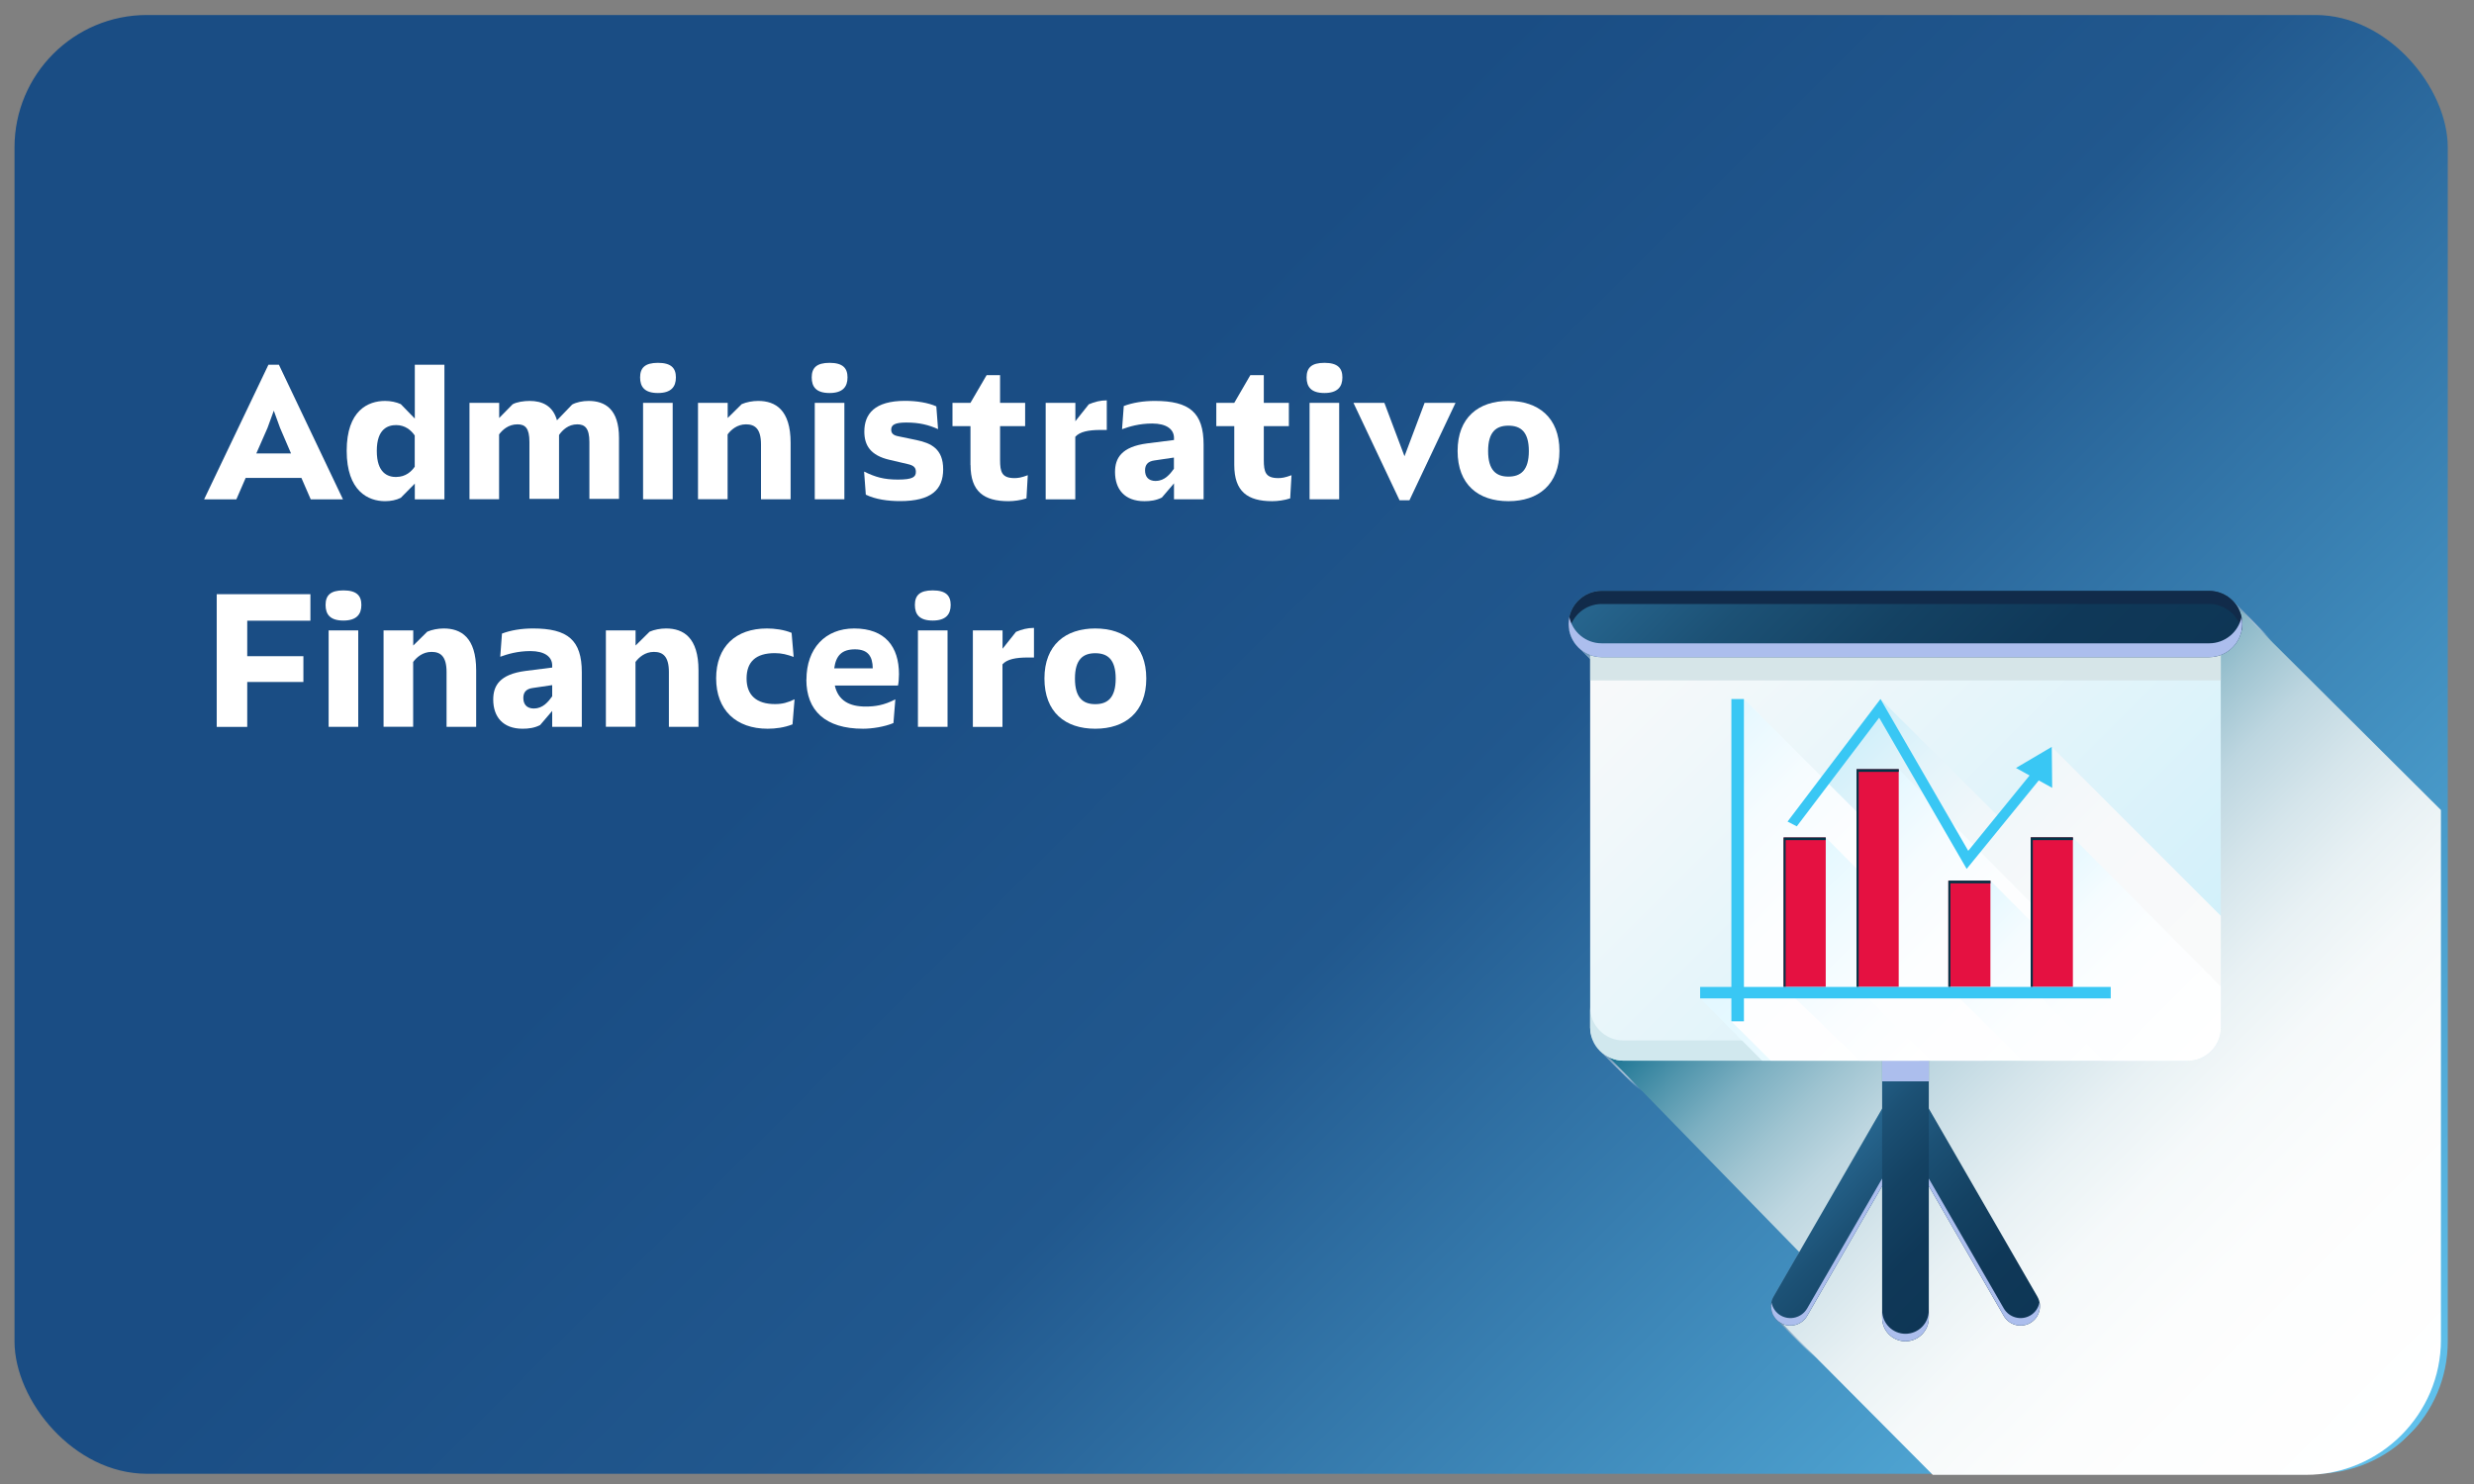 <?xml version="1.0" encoding="UTF-8"?>
<svg xmlns="http://www.w3.org/2000/svg" xmlns:xlink="http://www.w3.org/1999/xlink" viewBox="0 0 300 180">
  <rect x="0" y="0" width="300" height="180" fill="#808080" stroke="none"/>
  <defs>
    <style>
      .cls-1 {
        fill: #9ebad0;
        opacity: .62;
      }

      .cls-2 {
        fill: #b7cbdc;
        opacity: .46;
      }

      .cls-3 {
        fill: #92b1ca;
        opacity: .69;
      }

      .cls-4 {
        fill: url(#linear-gradient-2);
      }

      .cls-5 {
        fill: url(#linear-gradient-9);
      }

      .cls-5, .cls-6, .cls-7, .cls-8, .cls-9, .cls-10, .cls-11, .cls-12, .cls-13, .cls-14, .cls-15, .cls-16 {
        mix-blend-mode: multiply;
      }

      .cls-17 {
        fill: url(#linear-gradient-12);
      }

      .cls-18 {
        fill: #aac3d6;
        opacity: .54;
      }

      .cls-19 {
        fill: #7aa0bf;
        opacity: .85;
      }

      .cls-6 {
        fill: #d6e5e8;
      }

      .cls-20 {
        fill: #c3d4e2;
        opacity: .38;
      }

      .cls-21, .cls-22 {
        fill: #fff;
      }

      .cls-23 {
        fill: #cfdde8;
        opacity: .31;
      }

      .cls-24 {
        fill: #112b4a;
      }

      .cls-24, .cls-25 {
        mix-blend-mode: screen;
      }

      .cls-26 {
        fill: #e7eef3;
        opacity: .15;
      }

      .cls-27 {
        fill: url(#linear-gradient-4);
      }

      .cls-7, .cls-28 {
        fill: #acbeed;
      }

      .cls-22 {
        opacity: 0;
      }

      .cls-29 {
        fill: url(#linear-gradient-3);
      }

      .cls-30 {
        fill: #86a9c5;
        opacity: .77;
      }

      .cls-25 {
        fill: #003447;
      }

      .cls-31 {
        fill: #e51141;
      }

      .cls-32 {
        isolation: isolate;
      }

      .cls-8 {
        fill: url(#linear-gradient-8);
      }

      .cls-33 {
        fill: #628fb3;
      }

      .cls-9 {
        fill: url(#linear-gradient-10);
      }

      .cls-10 {
        fill: url(#linear-gradient-5);
      }

      .cls-34 {
        fill: #dbe5ed;
        opacity: .23;
      }

      .cls-11 {
        fill: url(#linear-gradient-11);
      }

      .cls-13 {
        fill: #d1e8ee;
      }

      .cls-14 {
        fill: url(#linear-gradient);
      }

      .cls-35 {
        fill: #39c7f4;
      }

      .cls-36 {
        fill: #6e98b9;
        opacity: .92;
      }

      .cls-37 {
        fill: #f3f6f9;
        opacity: .08;
      }

      .cls-38 {
        fill: url(#Gradiente_sem_nome_325);
      }

      .cls-15 {
        fill: url(#linear-gradient-6);
      }

      .cls-16 {
        fill: url(#linear-gradient-7);
      }
    </style>
    <linearGradient id="Gradiente_sem_nome_325" data-name="Gradiente sem nome 325" x1="36" y1="-23" x2="262.59" y2="203.59" gradientUnits="userSpaceOnUse">
      <stop offset=".38" stop-color="#1a4d84"/>
      <stop offset=".58" stop-color="#21588e"/>
      <stop offset="1" stop-color="#60c1ec"/>
      <stop offset="1" stop-color="#c2ffff" stop-opacity=".95"/>
      <stop offset="1" stop-color="#3ddeed" stop-opacity="0"/>
    </linearGradient>
    <linearGradient id="linear-gradient" x1="222.97" y1="96.37" x2="295.93" y2="169.32" gradientUnits="userSpaceOnUse">
      <stop offset="0" stop-color="#006487"/>
      <stop offset=".04" stop-color="#257a98"/>
      <stop offset=".1" stop-color="#5296ad"/>
      <stop offset=".16" stop-color="#7bafc1"/>
      <stop offset=".23" stop-color="#9fc4d1"/>
      <stop offset=".3" stop-color="#bdd6e0"/>
      <stop offset=".39" stop-color="#d5e5eb"/>
      <stop offset=".48" stop-color="#e8f1f4"/>
      <stop offset=".58" stop-color="#f5f9fa"/>
      <stop offset=".72" stop-color="#fcfdfd"/>
      <stop offset="1" stop-color="#fff"/>
    </linearGradient>
    <linearGradient id="linear-gradient-2" x1="219.97" y1="142.45" x2="242.14" y2="164.62" gradientUnits="userSpaceOnUse">
      <stop offset="0" stop-color="#286891"/>
      <stop offset=".01" stop-color="#27668f"/>
      <stop offset=".24" stop-color="#1c5175"/>
      <stop offset=".48" stop-color="#144263"/>
      <stop offset=".73" stop-color="#0f3858"/>
      <stop offset="1" stop-color="#0e3655"/>
    </linearGradient>
    <linearGradient id="linear-gradient-3" x1="220.99" y1="133.67" x2="241.12" y2="153.79" xlink:href="#linear-gradient-2"/>
    <linearGradient id="linear-gradient-4" x1="199.73" y1="70.55" x2="262.38" y2="133.2" gradientUnits="userSpaceOnUse">
      <stop offset="0" stop-color="#fafafa"/>
      <stop offset="1" stop-color="#cdeffa"/>
    </linearGradient>
    <linearGradient id="linear-gradient-5" x1="225.24" y1="87.58" x2="266.62" y2="128.96" gradientUnits="userSpaceOnUse">
      <stop offset="0" stop-color="#cdeffa"/>
      <stop offset=".03" stop-color="#d2f0fa"/>
      <stop offset=".16" stop-color="#e4f4fa"/>
      <stop offset=".31" stop-color="#f0f7fa"/>
      <stop offset=".52" stop-color="#f7f9fa"/>
      <stop offset="1" stop-color="#fafafa"/>
    </linearGradient>
    <linearGradient id="linear-gradient-6" x1="218.94" y1="108.31" x2="251.99" y2="141.36" gradientUnits="userSpaceOnUse">
      <stop offset="0" stop-color="#e3f8ff"/>
      <stop offset="1" stop-color="#fff"/>
    </linearGradient>
    <linearGradient id="linear-gradient-7" x1="201.32" y1="94.94" x2="237.83" y2="131.45" gradientUnits="userSpaceOnUse">
      <stop offset="0" stop-color="#e3f8ff"/>
      <stop offset=".06" stop-color="#eaf9ff"/>
      <stop offset=".22" stop-color="#f6fcff"/>
      <stop offset=".44" stop-color="#fdfeff"/>
      <stop offset="1" stop-color="#fff"/>
    </linearGradient>
    <linearGradient id="linear-gradient-8" x1="215.58" y1="107.39" x2="234.8" y2="126.61" gradientUnits="userSpaceOnUse">
      <stop offset="0" stop-color="#e3f8ff"/>
      <stop offset=".22" stop-color="#edfaff"/>
      <stop offset=".63" stop-color="#fafdff"/>
      <stop offset="1" stop-color="#fff"/>
    </linearGradient>
    <linearGradient id="linear-gradient-9" x1="222.36" y1="101.19" x2="254.39" y2="133.21" gradientUnits="userSpaceOnUse">
      <stop offset="0" stop-color="#e3f8ff"/>
      <stop offset=".06" stop-color="#eaf9ff"/>
      <stop offset=".21" stop-color="#f6fcff"/>
      <stop offset=".42" stop-color="#fdfeff"/>
      <stop offset="1" stop-color="#fff"/>
    </linearGradient>
    <linearGradient id="linear-gradient-10" x1="236.87" y1="111.32" x2="258.07" y2="132.52" gradientUnits="userSpaceOnUse">
      <stop offset="0" stop-color="#e3f8ff"/>
      <stop offset=".06" stop-color="#e8f9ff"/>
      <stop offset=".24" stop-color="#f5fcff"/>
      <stop offset=".48" stop-color="#fcfeff"/>
      <stop offset="1" stop-color="#fff"/>
    </linearGradient>
    <linearGradient id="linear-gradient-11" x1="245.52" y1="107.42" x2="266.84" y2="128.74" xlink:href="#linear-gradient-10"/>
    <linearGradient id="linear-gradient-12" x1="209.8" y1="54.43" x2="252.31" y2="96.94" xlink:href="#linear-gradient-2"/>
  </defs>
  <g class="cls-32">
    <g id="Camada_1">
      <rect class="cls-38" x="1.76" y="1.82" width="295.06" height="176.94" rx="16.06" ry="16.06"/>
      <g>
        <path class="cls-21" d="M32.56,44.24h1.26l7.77,16.33h-3.91l-1.13-2.6h-6.76l-1.13,2.6h-3.91l7.8-16.33ZM35.29,55l-1.33-3.1-.76-2.09-.76,2.09-1.36,3.1h4.21Z"/>
        <path class="cls-21" d="M42.04,54.68c0-4.92,2.62-6.05,4.65-6.05.69,0,1.36.14,1.91.39l1.7,1.75v-6.53h3.59v16.33h-3.59v-1.91l-1.7,1.72c-.55.28-1.22.41-1.91.41-2.02,0-4.65-1.2-4.65-6.12ZM48.06,57.85c1.13,0,1.84-.67,2.23-1.24v-3.79c-.44-.64-1.17-1.26-2.25-1.26-.99,0-2.35.44-2.35,3.13s1.33,3.17,2.37,3.17Z"/>
        <path class="cls-21" d="M56.94,48.86h3.59v1.84l1.63-1.66c.48-.28,1.36-.41,2.07-.41,1.52,0,2.81.58,3.31,2.35l1.84-1.91c.51-.28,1.26-.44,2-.44,1.98,0,3.68.99,3.68,4.48v7.4h-3.59v-6.9c0-1.68-.55-2.14-1.47-2.14-1.08,0-1.79.69-2.21,1.29v7.75h-3.59v-6.9c0-1.68-.51-2.14-1.45-2.14-1.1,0-1.82.67-2.23,1.22v7.86h-3.59v-11.7Z"/>
        <path class="cls-21" d="M79.78,44.01c1.61,0,2.18.64,2.18,1.77s-.57,1.89-2.18,1.89-2.16-.74-2.16-1.89.58-1.77,2.16-1.77ZM77.98,48.86h3.59v11.7h-3.59v-11.7Z"/>
        <path class="cls-21" d="M84.65,48.86h3.59v1.84l1.7-1.68c.57-.25,1.31-.39,2-.39,2.09,0,3.93,1.08,3.93,5.08v6.85h-3.59v-6.65c0-1.91-.74-2.44-1.82-2.44s-1.82.67-2.23,1.22v7.86h-3.59v-11.7Z"/>
        <path class="cls-21" d="M100.59,44.01c1.61,0,2.18.64,2.18,1.77s-.57,1.89-2.18,1.89-2.16-.74-2.16-1.89.58-1.77,2.16-1.77ZM98.8,48.86h3.59v11.7h-3.59v-11.7Z"/>
        <path class="cls-21" d="M104.99,60.01l-.21-2.81c1.38.67,2.39.97,4.12.97,1.82,0,2.16-.34,2.16-.94,0-.53-.28-.78-.99-.94l-2.18-.51c-2.34-.53-3.08-1.77-3.08-3.43,0-2.14,1.24-3.73,4.94-3.73,1.43,0,2.8.23,3.79.67l.21,2.76c-1.13-.51-2.28-.8-3.84-.8-1.4,0-1.84.28-1.84.87,0,.46.28.69.87.8l2.21.46c1.75.37,3.22,1.06,3.22,3.54s-1.45,3.86-5.22,3.86c-1.49,0-2.99-.21-4.16-.78Z"/>
        <path class="cls-21" d="M117.68,56.4v-4.71h-2.18v-2.83h2.18l1.96-3.36h1.63v3.36h3.04v2.83h-3.04v4.09c0,1.47.21,2.21,1.75,2.21.41,0,.81-.05,1.61-.35l-.16,2.81c-.69.23-1.52.34-2.18.34-2.99,0-4.6-1.17-4.6-4.39Z"/>
        <path class="cls-21" d="M126.81,48.86h3.59v2.23l1.63-2.05c.71-.3,1.38-.48,2.18-.48v3.59h-.74c-1.47,0-2.53.21-3.08.83v7.59h-3.59v-11.7Z"/>
        <path class="cls-21" d="M135.21,57.25c0-1.66.76-3.06,3.91-3.47l3.24-.41v-.25c0-1.06-.92-1.75-2.64-1.75-1.56,0-2.78.37-3.66.69l.21-2.81c1.08-.41,2.37-.62,3.77-.62,4.18,0,5.91,1.4,5.91,5.31v6.62h-3.59v-1.93l-1.47,1.72c-.69.35-1.4.44-2.12.44-2.42,0-3.56-1.47-3.56-3.54ZM140.17,58.33c1.06,0,1.72-.83,2.18-1.47v-1.36l-2.37.35c-.8.11-1.13.53-1.13,1.2,0,.71.34,1.29,1.31,1.29Z"/>
        <path class="cls-21" d="M149.67,56.4v-4.71h-2.18v-2.83h2.18l1.95-3.36h1.63v3.36h3.04v2.83h-3.04v4.09c0,1.47.21,2.21,1.75,2.21.41,0,.8-.05,1.61-.35l-.16,2.81c-.69.23-1.52.34-2.18.34-2.99,0-4.6-1.17-4.6-4.39Z"/>
        <path class="cls-21" d="M160.6,44.01c1.61,0,2.18.64,2.18,1.77s-.58,1.89-2.18,1.89-2.16-.74-2.16-1.89.57-1.77,2.16-1.77ZM158.8,48.86h3.59v11.7h-3.59v-11.7Z"/>
        <path class="cls-21" d="M164.12,48.86h3.75l2.44,6.48,2.44-6.48h3.75l-5.59,11.82h-1.2l-5.59-11.82Z"/>
        <path class="cls-21" d="M176.75,54.7c0-4.07,2.55-6.07,6.16-6.07s6.19,2,6.19,6.07-2.55,6.09-6.19,6.09-6.16-2-6.16-6.09ZM182.91,57.81c1.47,0,2.48-.74,2.48-3.1s-1.01-3.08-2.48-3.08-2.46.74-2.46,3.08.99,3.1,2.46,3.1Z"/>
        <path class="cls-21" d="M26.28,72.07h11.36v3.22h-7.66v4.3h6.81v3.13h-6.81v5.45h-3.7v-16.1Z"/>
        <path class="cls-21" d="M41.64,71.61c1.61,0,2.18.64,2.18,1.77s-.58,1.89-2.18,1.89-2.16-.74-2.16-1.89.57-1.77,2.16-1.77ZM39.85,76.46h3.59v11.7h-3.59v-11.7Z"/>
        <path class="cls-21" d="M46.52,76.46h3.59v1.84l1.7-1.68c.58-.25,1.31-.39,2-.39,2.09,0,3.93,1.08,3.93,5.08v6.85h-3.59v-6.65c0-1.91-.74-2.44-1.82-2.44s-1.82.67-2.23,1.22v7.86h-3.59v-11.7Z"/>
        <path class="cls-21" d="M59.81,84.85c0-1.66.76-3.06,3.91-3.47l3.24-.41v-.25c0-1.06-.92-1.75-2.64-1.75-1.56,0-2.78.37-3.66.69l.21-2.81c1.08-.41,2.37-.62,3.77-.62,4.19,0,5.91,1.4,5.91,5.31v6.62h-3.59v-1.93l-1.47,1.72c-.69.35-1.4.44-2.12.44-2.41,0-3.56-1.47-3.56-3.54ZM64.78,85.93c1.06,0,1.72-.83,2.18-1.47v-1.36l-2.37.35c-.8.11-1.13.53-1.13,1.2,0,.71.34,1.29,1.31,1.29Z"/>
        <path class="cls-21" d="M73.48,76.46h3.59v1.84l1.7-1.68c.57-.25,1.31-.39,2-.39,2.09,0,3.93,1.08,3.93,5.08v6.85h-3.59v-6.65c0-1.91-.74-2.44-1.82-2.44s-1.82.67-2.23,1.22v7.86h-3.59v-11.7Z"/>
        <path class="cls-21" d="M86.84,82.28c0-3.84,2.37-6.05,6.16-6.05.92,0,2.05.14,2.99.53l.25,2.92c-.78-.28-1.43-.46-2.28-.46-2.32,0-3.43,1.06-3.43,3.08s1.2,3.1,3.45,3.1c.9,0,1.54-.18,2.37-.58l-.25,3.04c-.99.39-2.05.53-3.01.53-3.82,0-6.25-2.25-6.25-6.12Z"/>
        <path class="cls-21" d="M97.79,82.44c0-3.79,2.28-6.21,5.79-6.21,3.77,0,5.43,2.23,5.43,5.54,0,.55-.05,1.1-.12,1.38h-7.66c.41,1.84,1.79,2.55,3.73,2.55,1.17,0,2.23-.16,3.61-.87l-.23,2.87c-1.08.46-2.62.69-3.68.69-4.6,0-6.88-2.21-6.88-5.96ZM105.83,81.06c-.02-1.45-.57-2.3-2.16-2.3s-2.3.76-2.51,2.3h4.67Z"/>
        <path class="cls-21" d="M113.1,71.61c1.61,0,2.18.64,2.18,1.77s-.58,1.89-2.18,1.89-2.16-.74-2.16-1.89.57-1.77,2.16-1.77ZM111.31,76.46h3.59v11.7h-3.59v-11.7Z"/>
        <path class="cls-21" d="M117.98,76.46h3.59v2.23l1.63-2.05c.71-.3,1.38-.48,2.18-.48v3.59h-.74c-1.47,0-2.53.21-3.08.83v7.59h-3.59v-11.7Z"/>
        <path class="cls-21" d="M126.65,82.3c0-4.07,2.55-6.07,6.16-6.07s6.19,2,6.19,6.07-2.55,6.09-6.19,6.09-6.16-2-6.16-6.09ZM132.81,85.41c1.47,0,2.48-.74,2.48-3.1s-1.01-3.08-2.48-3.08-2.46.74-2.46,3.08.99,3.1,2.46,3.1Z"/>
      </g>
      <g class="cls-12">
        <path class="cls-22" d="M276.35,80.14c0-2.22-1.8-4.02-4.02-4.02h-73.65c-2.22,0-4.02,1.8-4.02,4.02,0,1.72,1.09,3.18,2.61,3.75v45.2c0,2.21,1.81,4.02,4.02,4.02h31.38v5.81l-13.16,22.79c-.13.23-.21.48-.26.72h0c-.09.47-.04.96.15,1.39,0,0,0,.01,0,.02.09.2.21.38.35.55.03.03.06.06.08.09.15.16.32.31.52.43,1.12.65,2.56.26,3.21-.86l9.09-15.75v16c0,1.56,1.27,2.83,2.83,2.83s2.83-1.27,2.83-2.83v-16l9.09,15.75c.65,1.12,2.08,1.51,3.21.86.2-.12.37-.26.52-.43.03-.03.06-.06.08-.09.14-.17.26-.35.35-.55,0,0,0-.02,0-.02.19-.43.24-.92.15-1.39h0s0,0,0,0c-.05-.25-.13-.49-.26-.72l-13.16-22.79v-5.81h31.38c2.21,0,4.02-1.81,4.02-4.02v-45.2c1.52-.57,2.61-2.03,2.61-3.75Z"/>
        <path class="cls-37" d="M276.01,79.8c0-2.22-1.8-4.02-4.02-4.02h-73.65c-2.22,0-4.02,1.8-4.02,4.02,0,1.72,1.09,3.18,2.61,3.75v45.2c0,2.21,1.81,4.02,4.02,4.02h31.38v5.81l-13.16,22.79c-.13.23-.21.48-.26.72h0c-.09.47-.05.96.15,1.39,0,0,0,.01,0,.02.09.2.21.38.35.55.03.03.06.06.08.09.15.16.32.31.52.43,1.12.65,2.56.26,3.21-.86l9.09-15.75v16c0,1.56,1.27,2.83,2.83,2.83s2.83-1.27,2.83-2.83v-16l9.09,15.75c.65,1.12,2.08,1.51,3.21.86.2-.12.37-.26.52-.43.03-.03.06-.06.08-.09.14-.17.26-.35.35-.55,0,0,0-.02,0-.02.2-.43.24-.92.15-1.39h0s0,0,0,0c-.05-.25-.13-.49-.26-.72l-13.16-22.79v-5.81h31.38c2.21,0,4.02-1.81,4.02-4.02v-45.2c1.52-.57,2.61-2.03,2.61-3.75Z"/>
        <path class="cls-26" d="M275.67,79.46c0-2.22-1.8-4.02-4.02-4.02h-73.65c-2.22,0-4.02,1.8-4.02,4.02,0,1.72,1.09,3.18,2.61,3.75v45.2c0,2.21,1.81,4.02,4.02,4.02h31.38v5.81l-13.16,22.79c-.13.23-.21.48-.26.72h0c-.09.47-.05.96.15,1.39,0,0,0,.01,0,.02.09.2.21.38.35.55.03.03.06.06.08.09.15.16.32.31.52.43,1.12.65,2.56.26,3.21-.86l9.09-15.75v16c0,1.56,1.27,2.83,2.83,2.83s2.83-1.27,2.83-2.83v-16l9.09,15.75c.65,1.12,2.08,1.51,3.21.86.2-.12.37-.26.52-.43.03-.03.06-.06.08-.09.14-.17.26-.35.35-.55,0,0,0-.02,0-.02.2-.43.24-.92.15-1.39h0s0,0,0,0c-.05-.25-.13-.49-.26-.72l-13.16-22.79v-5.81h31.38c2.21,0,4.02-1.81,4.02-4.02v-45.2c1.52-.57,2.61-2.03,2.61-3.75Z"/>
        <path class="cls-34" d="M275.32,79.11c0-2.22-1.8-4.02-4.02-4.02h-73.65c-2.22,0-4.02,1.8-4.02,4.02,0,1.72,1.09,3.18,2.61,3.75v45.2c0,2.21,1.81,4.02,4.02,4.02h31.38v5.81l-13.16,22.79c-.13.23-.21.48-.26.72h0c-.09.47-.05.96.15,1.39,0,0,0,.01,0,.02.09.2.21.38.35.55.03.03.06.06.08.09.15.16.32.31.52.43,1.12.65,2.56.26,3.21-.86l9.09-15.75v16c0,1.56,1.27,2.83,2.83,2.83s2.83-1.27,2.83-2.83v-16l9.09,15.75c.65,1.12,2.08,1.51,3.21.86.2-.12.37-.26.52-.43.03-.03.06-.06.08-.09.14-.17.26-.35.35-.55,0,0,0-.02,0-.02.2-.43.24-.92.15-1.39h0s0,0,0,0c-.05-.25-.13-.49-.26-.72l-13.16-22.79v-5.81h31.38c2.21,0,4.02-1.81,4.02-4.02v-45.2c1.52-.57,2.61-2.03,2.61-3.75Z"/>
        <path class="cls-23" d="M274.98,78.77c0-2.22-1.8-4.02-4.02-4.02h-73.65c-2.22,0-4.02,1.8-4.02,4.02,0,1.72,1.09,3.18,2.61,3.75v45.2c0,2.21,1.81,4.02,4.02,4.02h31.38v5.81l-13.16,22.79c-.13.23-.21.48-.26.72h0c-.09.47-.05.96.15,1.39,0,0,0,.01,0,.02.09.2.21.38.35.55.03.03.06.06.08.09.15.16.32.31.52.43,1.12.65,2.56.26,3.21-.86l9.09-15.75v16c0,1.56,1.27,2.83,2.83,2.83s2.83-1.27,2.83-2.83v-16l9.09,15.75c.65,1.12,2.08,1.51,3.21.86.2-.12.37-.26.52-.43.03-.03.06-.06.08-.09.14-.17.26-.35.35-.55,0,0,0-.02,0-.02.2-.43.24-.92.15-1.39h0s0,0,0,0c-.05-.25-.13-.49-.26-.72l-13.16-22.79v-5.81h31.38c2.21,0,4.02-1.81,4.02-4.02v-45.2c1.52-.57,2.61-2.03,2.61-3.75Z"/>
        <path class="cls-20" d="M274.64,78.43c0-2.22-1.8-4.02-4.02-4.02h-73.65c-2.22,0-4.02,1.8-4.02,4.02,0,1.72,1.09,3.18,2.61,3.75v45.2c0,2.21,1.81,4.02,4.02,4.02h31.38v5.81l-13.16,22.79c-.13.23-.21.48-.26.72h0c-.09.47-.05.96.15,1.39,0,0,0,.01,0,.02.09.2.21.38.35.55.03.03.06.06.08.09.15.16.32.31.52.43,1.12.65,2.56.26,3.21-.86l9.09-15.75v16c0,1.56,1.27,2.83,2.83,2.83s2.83-1.27,2.83-2.83v-16l9.09,15.75c.65,1.12,2.08,1.51,3.21.86.2-.12.37-.26.52-.43.03-.03.06-.06.08-.09.14-.17.26-.35.35-.55,0,0,0-.02,0-.02.2-.43.24-.92.15-1.39h0s0,0,0,0c-.05-.25-.13-.49-.26-.72l-13.16-22.79v-5.81h31.38c2.21,0,4.02-1.81,4.02-4.02v-45.2c1.52-.57,2.61-2.03,2.61-3.75Z"/>
        <path class="cls-2" d="M274.3,78.08c0-2.22-1.8-4.02-4.02-4.02h-73.65c-2.22,0-4.02,1.8-4.02,4.02,0,1.72,1.09,3.18,2.61,3.75v45.2c0,2.21,1.81,4.02,4.02,4.02h31.38v5.81l-13.16,22.79c-.13.23-.21.48-.26.72h0c-.09.47-.05.96.15,1.39,0,0,0,.01,0,.02.09.2.21.38.35.55.03.03.06.06.08.09.15.16.32.31.52.43,1.12.65,2.56.26,3.21-.86l9.09-15.75v16c0,1.56,1.27,2.83,2.83,2.83s2.83-1.27,2.83-2.83v-16l9.09,15.75c.65,1.12,2.08,1.51,3.21.86.2-.12.37-.26.52-.43.03-.03.06-.06.08-.09.14-.17.26-.35.35-.55,0,0,0-.02,0-.02.2-.43.24-.92.15-1.39h0s0,0,0,0c-.05-.25-.13-.49-.26-.72l-13.16-22.79v-5.81h31.38c2.21,0,4.02-1.81,4.02-4.02v-45.2c1.52-.57,2.61-2.03,2.61-3.75Z"/>
        <path class="cls-18" d="M273.95,77.74c0-2.22-1.8-4.02-4.02-4.02h-73.65c-2.22,0-4.02,1.8-4.02,4.02,0,1.72,1.09,3.18,2.61,3.75v45.2c0,2.21,1.81,4.02,4.02,4.02h31.38v5.81l-13.16,22.79c-.13.23-.21.48-.26.72h0c-.09.47-.05.96.15,1.39,0,0,0,.01,0,.02.09.2.21.38.35.55.03.03.06.06.08.09.15.16.32.31.52.43,1.12.65,2.56.26,3.21-.86l9.09-15.75v16c0,1.56,1.27,2.83,2.83,2.83s2.83-1.27,2.83-2.83v-16l9.09,15.75c.65,1.12,2.08,1.51,3.21.86.2-.12.37-.26.52-.43.03-.03.06-.06.08-.09.14-.17.26-.35.35-.55,0,0,0-.02,0-.02.2-.43.24-.92.15-1.39h0s0,0,0,0c-.05-.25-.13-.49-.26-.72l-13.16-22.79v-5.81h31.38c2.21,0,4.02-1.81,4.02-4.02v-45.2c1.52-.57,2.61-2.03,2.61-3.75Z"/>
        <path class="cls-1" d="M273.61,77.4c0-2.22-1.8-4.02-4.02-4.02h-73.65c-2.22,0-4.02,1.8-4.02,4.02,0,1.72,1.09,3.18,2.61,3.75v45.2c0,2.21,1.81,4.02,4.02,4.02h31.38v5.81l-13.16,22.79c-.13.23-.21.48-.26.72h0c-.09.47-.05.96.15,1.39,0,0,0,.01,0,.02.09.2.21.38.35.55.03.03.06.06.08.09.15.16.32.31.52.43,1.12.65,2.56.26,3.21-.86l9.09-15.75v16c0,1.56,1.27,2.83,2.83,2.83s2.83-1.27,2.83-2.83v-16l9.09,15.75c.65,1.12,2.08,1.51,3.21.86.2-.12.37-.26.52-.43.03-.03.06-.06.08-.09.14-.17.26-.35.35-.55,0,0,0-.02,0-.02.2-.43.24-.92.15-1.39h0s0,0,0,0c-.05-.25-.13-.49-.26-.72l-13.16-22.79v-5.81h31.38c2.21,0,4.02-1.81,4.02-4.02v-45.2c1.52-.57,2.61-2.03,2.61-3.75Z"/>
        <path class="cls-3" d="M273.27,77.06c0-2.22-1.8-4.02-4.02-4.02h-73.65c-2.22,0-4.02,1.8-4.02,4.02,0,1.72,1.09,3.18,2.61,3.75v45.2c0,2.21,1.81,4.02,4.02,4.02h31.38v5.81l-13.16,22.79c-.13.23-.21.48-.26.72h0c-.09.47-.05.96.15,1.39,0,0,0,.01,0,.02.09.2.21.38.35.55.03.03.06.06.08.09.15.16.32.31.52.43,1.12.65,2.56.26,3.21-.86l9.09-15.75v16c0,1.56,1.27,2.83,2.83,2.83s2.83-1.27,2.83-2.83v-16l9.09,15.75c.65,1.12,2.08,1.51,3.21.86.2-.12.37-.26.52-.43.03-.03.06-.06.08-.09.14-.17.26-.35.35-.55,0,0,0-.02,0-.02.2-.43.24-.92.15-1.39h0s0,0,0,0c-.05-.25-.13-.49-.26-.72l-13.16-22.79v-5.81h31.38c2.21,0,4.02-1.81,4.02-4.02v-45.2c1.52-.57,2.61-2.03,2.61-3.75Z"/>
        <path class="cls-30" d="M272.93,76.71c0-2.22-1.8-4.02-4.02-4.02h-73.65c-2.22,0-4.02,1.8-4.02,4.02,0,1.72,1.09,3.18,2.61,3.75v45.2c0,2.21,1.81,4.02,4.02,4.02h31.38v5.81l-13.16,22.79c-.13.23-.21.48-.26.72h0c-.09.47-.05.96.15,1.39,0,0,0,.01,0,.02.09.2.21.38.35.55.03.03.06.06.08.09.15.16.32.31.52.43,1.12.65,2.56.26,3.21-.86l9.09-15.75v16c0,1.56,1.27,2.83,2.83,2.83s2.83-1.27,2.83-2.83v-16l9.09,15.75c.65,1.12,2.08,1.51,3.21.86.2-.12.37-.26.52-.43.03-.03.06-.06.08-.09.14-.17.26-.35.35-.55,0,0,0-.02,0-.02.2-.43.24-.92.15-1.39h0s0,0,0,0c-.05-.25-.13-.49-.26-.72l-13.16-22.79v-5.81h31.38c2.21,0,4.02-1.81,4.02-4.02v-45.2c1.52-.57,2.61-2.03,2.61-3.75Z"/>
        <path class="cls-19" d="M272.58,76.37c0-2.22-1.8-4.02-4.02-4.02h-73.65c-2.22,0-4.02,1.8-4.02,4.02,0,1.72,1.09,3.18,2.61,3.75v45.2c0,2.21,1.81,4.02,4.02,4.02h31.38v5.81l-13.16,22.79c-.13.23-.21.48-.26.72h0c-.09.47-.05.96.15,1.39,0,0,0,.01,0,.02.09.2.21.38.35.55.03.03.06.06.08.09.15.16.32.31.52.43,1.12.65,2.56.26,3.21-.86l9.09-15.75v16c0,1.56,1.27,2.83,2.83,2.83s2.83-1.27,2.83-2.83v-16l9.09,15.75c.65,1.12,2.08,1.51,3.21.86.2-.12.37-.26.52-.43.03-.03.06-.06.08-.09.14-.17.26-.35.35-.55,0,0,0-.02,0-.02.2-.43.24-.92.15-1.39h0s0,0,0,0c-.05-.25-.13-.49-.26-.72l-13.16-22.79v-5.81h31.38c2.21,0,4.02-1.81,4.02-4.02v-45.2c1.52-.57,2.61-2.03,2.61-3.75Z"/>
        <path class="cls-36" d="M272.24,76.03c0-2.22-1.8-4.02-4.02-4.02h-73.65c-2.22,0-4.02,1.8-4.02,4.02,0,1.72,1.09,3.18,2.61,3.75v45.2c0,2.21,1.81,4.02,4.02,4.02h31.38v5.81l-13.16,22.79c-.13.23-.21.48-.26.72h0c-.09.47-.05.96.15,1.39,0,0,0,.01,0,.02.09.2.21.38.35.55.03.03.06.06.08.09.15.16.32.31.52.43,1.12.65,2.56.26,3.21-.86l9.09-15.75v16c0,1.56,1.27,2.83,2.83,2.83s2.83-1.27,2.83-2.83v-16l9.09,15.75c.65,1.12,2.08,1.51,3.21.86.2-.12.37-.26.52-.43.03-.03.06-.06.08-.09.14-.17.26-.35.35-.55,0,0,0-.02,0-.02.2-.43.24-.92.15-1.39h0s0,0,0,0c-.05-.25-.13-.49-.26-.72l-13.16-22.79v-5.81h31.38c2.21,0,4.02-1.81,4.02-4.02v-45.2c1.52-.57,2.61-2.03,2.61-3.75Z"/>
        <path class="cls-33" d="M271.9,75.69c0-2.22-1.8-4.02-4.02-4.02h-73.65c-2.22,0-4.02,1.8-4.02,4.02,0,1.72,1.09,3.18,2.61,3.75v45.2c0,2.21,1.81,4.02,4.02,4.02h31.38v5.81l-13.16,22.79c-.13.23-.21.48-.26.72h0c-.09.47-.04.96.15,1.39,0,0,0,.01,0,.02.09.2.21.38.35.55.03.03.06.06.08.09.15.16.32.31.52.43,1.12.65,2.56.26,3.21-.86l9.09-15.75v16c0,1.56,1.27,2.83,2.83,2.83s2.83-1.27,2.83-2.83v-16l9.09,15.75c.65,1.12,2.08,1.51,3.21.86.2-.12.37-.26.52-.43.03-.03.06-.06.08-.09.14-.17.26-.35.35-.55,0,0,0-.02,0-.02.19-.43.24-.92.15-1.39h0s0,0,0,0c-.05-.25-.13-.49-.26-.72l-13.16-22.79v-5.81h31.38c2.21,0,4.02-1.81,4.02-4.02v-45.2c1.52-.57,2.61-2.03,2.61-3.75Z"/>
      </g>
      <path class="cls-14" d="M269.78,72.17l-76.64,54.03,25.04,25.67-3.22,7.51,19.41,19.51h45.25c9,0,16.37-7.36,16.37-16.37v-64.27l-26.19-26.08Z"/>
      <g>
        <path class="cls-4" d="M247.05,157.26l-13.37-23.16c-.54-.93-1.62-1.35-2.62-1.09-.99-.26-2.08.15-2.62,1.09l-13.37,23.16c-.65,1.12-.26,2.56.86,3.21,1.12.65,2.56.26,3.21-.86l11.92-20.65,11.92,20.65c.65,1.12,2.08,1.51,3.21.86,1.12-.65,1.51-2.08.86-3.21Z"/>
        <path class="cls-29" d="M233.89,159.86c0,1.56-1.27,2.83-2.83,2.83h0c-1.56,0-2.83-1.27-2.83-2.83v-32.25c0-1.56,1.27-2.83,2.83-2.83h0c1.56,0,2.83,1.27,2.83,2.83v32.25Z"/>
      </g>
      <g class="cls-12">
        <path class="cls-28" d="M228.23,142.95l-9.09,15.75c-.65,1.12-2.08,1.51-3.21.86-.61-.35-.99-.94-1.12-1.58-.19.96.23,1.97,1.12,2.48,1.12.65,2.56.26,3.21-.86l9.09-15.75v-.9Z"/>
        <path class="cls-28" d="M231.06,161.78c-1.56,0-2.83-1.27-2.83-2.83v.9c0,1.56,1.27,2.83,2.83,2.83s2.83-1.27,2.83-2.83v-.9c0,1.56-1.27,2.83-2.83,2.83Z"/>
        <path class="cls-28" d="M246.19,159.56c-1.12.65-2.56.26-3.21-.86l-9.09-15.75v.9l9.09,15.75c.65,1.12,2.08,1.51,3.21.86.89-.51,1.31-1.52,1.12-2.48-.13.64-.51,1.23-1.12,1.58Z"/>
      </g>
      <rect class="cls-7" x="228.23" y="128.1" width="5.66" height="3.06"/>
      <rect class="cls-27" x="192.83" y="75.09" width="76.46" height="53.56" rx="4.02" ry="4.02"/>
      <path class="cls-13" d="M265.27,126.2h-68.43c-2.21,0-4.02-1.81-4.02-4.02v2.45c0,2.21,1.81,4.02,4.02,4.02h68.43c2.21,0,4.02-1.81,4.02-4.02v-2.45c0,2.21-1.81,4.02-4.02,4.02Z"/>
      <path class="cls-10" d="M269.29,111.08l-20.48-20.48-2.34,3.56-4.14,4.98-.14-.24-14.15-14.11-11.27,14.86,28.53,28.45,7.96-7.7,8.39,8.25h3.63c2.21,0,4.02-1.81,4.02-4.02v-13.56Z"/>
      <polygon class="cls-15" points="255.95 119.71 206.16 121.09 213.67 128.65 264.7 128.65 255.95 119.71"/>
      <polygon class="cls-16" points="209.95 123.88 214.73 128.65 240.63 128.65 241.18 114.49 211.47 84.79 209.95 123.88"/>
      <polygon class="cls-25" points="225.39 93.62 230.24 93.62 230.24 93.31 225.13 93.31 225.13 119.71 225.39 119.71 225.39 93.62"/>
      <polygon class="cls-25" points="246.5 101.9 251.36 101.9 251.36 101.58 246.25 101.58 246.25 119.71 246.5 119.71 246.5 101.9"/>
      <polygon class="cls-8" points="216.28 119.71 225.5 128.65 232.75 128.65 238.82 119.18 221.39 101.58 216.28 119.71"/>
      <polygon class="cls-5" points="225.13 119.71 234.16 128.65 258.95 128.65 259.94 123.33 230.24 93.31 225.13 119.71"/>
      <polygon class="cls-9" points="236.26 119.71 245.25 128.65 261.83 128.65 262.49 128.1 241.37 106.82 236.26 119.71"/>
      <path class="cls-11" d="M269.29,124.64v-5l-17.93-18.06-5.11,18.13,8.82,8.95h10.2c2.21,0,4.02-1.81,4.02-4.02Z"/>
      <rect class="cls-31" x="216.28" y="101.58" width="5.11" height="18.13"/>
      <rect class="cls-31" x="225.13" y="93.31" width="5.11" height="26.4"/>
      <rect class="cls-31" x="236.26" y="106.82" width="5.1" height="12.88"/>
      <rect class="cls-31" x="246.25" y="101.58" width="5.11" height="18.13"/>
      <polygon class="cls-25" points="216.53 101.9 221.39 101.9 221.39 101.58 216.28 101.58 216.28 119.71 216.53 119.71 216.53 101.9"/>
      <polygon class="cls-25" points="225.39 93.62 230.24 93.62 230.24 93.31 225.13 93.31 225.13 119.71 225.39 119.71 225.39 93.62"/>
      <polygon class="cls-25" points="236.51 107.14 241.37 107.14 241.37 106.82 236.26 106.82 236.26 119.71 236.51 119.71 236.51 107.14"/>
      <polygon class="cls-25" points="246.5 101.9 251.36 101.9 251.36 101.58 246.25 101.58 246.25 119.71 246.5 119.71 246.5 101.9"/>
      <polygon class="cls-35" points="248.8 90.59 244.46 93.15 246.11 94.06 238.67 103.2 228.03 84.79 216.76 99.65 217.88 100.23 227.87 87.05 238.48 105.39 247.22 94.66 248.85 95.56 248.8 90.59"/>
      <rect class="cls-35" x="209.95" y="84.79" width="1.52" height="39.09"/>
      <rect class="cls-35" x="206.16" y="119.71" width="49.79" height="1.39"/>
      <rect class="cls-6" x="192.83" y="79.11" width="76.46" height="3.42"/>
      <path class="cls-17" d="M271.9,75.69c0,2.22-1.8,4.02-4.02,4.02h-73.65c-2.22,0-4.02-1.8-4.02-4.02h0c0-2.22,1.8-4.02,4.02-4.02h73.65c2.22,0,4.02,1.8,4.02,4.02h0Z"/>
      <path class="cls-24" d="M194.23,73.26h73.65c1.95,0,3.57,1.39,3.94,3.22.05-.26.08-.52.08-.79,0-2.22-1.8-4.02-4.02-4.02h-73.65c-2.22,0-4.02,1.8-4.02,4.02,0,.27.03.54.08.79.37-1.84,1.99-3.22,3.94-3.22Z"/>
      <path class="cls-7" d="M267.88,78.03h-73.65c-1.93,0-3.54-1.36-3.93-3.18-.06.27-.09.55-.09.84,0,2.22,1.8,4.02,4.02,4.02h73.65c2.22,0,4.02-1.8,4.02-4.02,0-.29-.03-.57-.09-.84-.39,1.82-2,3.18-3.93,3.18Z"/>
    </g>
  </g>
</svg>